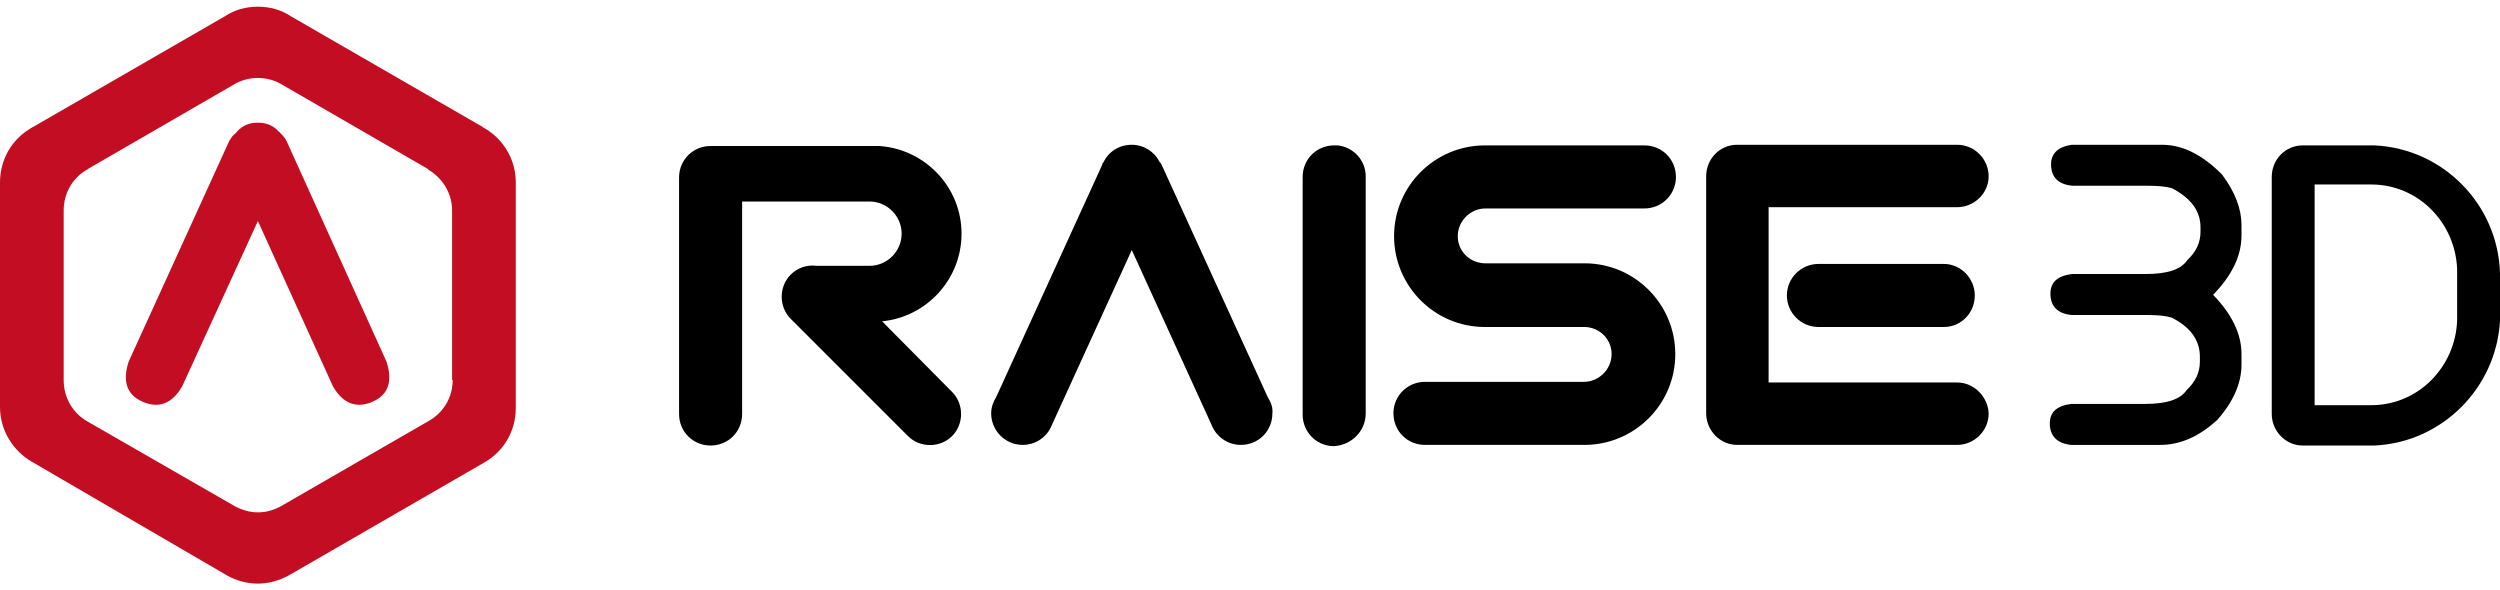 <svg xmlns="http://www.w3.org/2000/svg" xmlns:xlink="http://www.w3.org/1999/xlink" id="&#x56FE;&#x5C42;_1" x="0px" y="0px" width="595.28px" height="140.557px" viewBox="-1.5 350.778 595.28 140.557" xml:space="preserve">
<g>
	<g>
		<path fill="#C30D23" d="M121.309,394.108L121.309,394.108c0-5.405-3.003-10.209-7.357-12.761l0,0l-0.3-0.15    c-0.15,0-0.15-0.15-0.15-0.15l-45.791-26.424c-2.252-1.501-4.954-2.252-7.807-2.252c-2.853,0-5.555,0.751-7.807,2.252    L6.307,381.046c-0.15,0-0.15,0.15-0.3,0.15l-0.45,0.3l0,0c-4.204,2.552-7.056,7.206-7.056,12.761v0.15l0,0v53.147l0,0v0.15    c0,5.555,3.153,10.509,7.657,13.062l0,0l46.391,27.024l0,0c2.102,1.201,4.654,1.952,7.357,1.952c2.702,0,5.105-0.751,7.357-1.952    l0,0l46.541-26.874l0,0c4.504-2.552,7.507-7.357,7.507-12.911l0,0l0,0V394.108z M106.296,441.25L106.296,441.25L106.296,441.25    c0,4.204-2.252,7.807-5.705,9.759l0,0L65.46,471.276l0,0c-1.651,0.901-3.453,1.501-5.555,1.501c-1.952,0-3.903-0.601-5.555-1.501    l0,0l-34.981-20.118l0,0c-3.453-1.952-5.705-5.555-5.705-9.909v-0.15l0,0v-40.086l0,0v-0.15c0-4.054,2.102-7.657,5.405-9.609l0,0    l0.3-0.15c0,0,0.15,0,0.15-0.15l34.531-19.968c1.651-1.051,3.753-1.651,5.855-1.651c2.102,0,4.204,0.601,5.855,1.651    l34.531,19.968c0,0,0.15,0,0.15,0.15l0.15,0.15l0,0c3.303,1.952,5.555,5.555,5.555,9.609l0,0v40.386H106.296z"></path>
		<path fill="#C30D23" d="M66.661,384.199c-0.3-0.45-0.45-0.751-0.751-1.051l0,0c-0.15-0.15-0.3-0.3-0.45-0.45    c-0.15-0.15-0.3-0.45-0.601-0.601c-1.351-1.501-3.003-2.102-4.804-2.102h-0.15h-0.15c-1.802,0-3.453,0.601-4.804,2.102    c-0.15,0.15-0.3,0.45-0.601,0.601c-0.15,0.15-0.3,0.3-0.45,0.45l0,0c-0.3,0.3-0.45,0.751-0.751,1.051l-24.021,52.697    c-1.501,4.654-0.45,7.807,3.153,9.458c3.903,1.802,7.206,0.601,9.609-3.603l18.016-39.335l17.866,39.335    c2.402,4.204,5.705,5.405,9.609,3.603c3.603-1.651,4.654-4.804,3.153-9.458L66.661,384.199z"></path>
	</g>
	<g>
		<path d="M209.438,420.982"></path>
		<path d="M208.537,427.287L208.537,427.287L208.537,427.287c10.66-1.051,18.917-10.059,18.917-20.869l0,0    c0-11.11-8.708-20.118-19.517-20.869l0,0c-0.15,0-0.3,0-0.45,0h-1.051h-31.228h-7.507c-4.204,0-7.507,3.303-7.507,7.507v56.3    c0,4.204,3.303,7.507,7.507,7.507s7.507-3.303,7.507-7.507v-50.595h30.327c4.204,0,7.657,3.453,7.657,7.657l0,0    c0,4.204-3.453,7.657-7.657,7.657h-12.611c-2.252-0.3-4.504,0.45-6.155,2.102c-2.853,2.853-2.853,7.657,0,10.509l27.925,27.925    c2.853,2.853,7.657,2.853,10.509,0c2.853-2.853,2.853-7.657,0-10.509"></path>
		<g>
			<path d="M464.515,441.85h-44.89v-41.737h44.89c4.054,0,7.507-3.303,7.507-7.357c0-4.054-3.303-7.507-7.507-7.507h-52.397     c-4.054,0-7.357,3.303-7.357,7.507l0,0l0,0v56.45l0,0l0,0c0,4.054,3.303,7.507,7.357,7.507h52.397     c4.054,0,7.507-3.303,7.507-7.507C471.872,445.303,468.569,441.85,464.515,441.85z"></path>
			<path d="M431.486,413.625c-4.054,0-7.507,3.303-7.507,7.507c0,4.054,3.303,7.507,7.507,7.507h29.877     c4.054,0,7.357-3.303,7.357-7.507c0-4.054-3.303-7.507-7.357-7.507H431.486z"></path>
		</g>
		<path d="M323.69,449.207v-56.45l0,0l0,0c0-3.753-2.853-6.906-6.606-7.357h-0.15c-0.15,0-0.3,0-0.45,0s-0.3,0-0.3,0l0,0l0,0    c-4.204,0-7.507,3.303-7.507,7.507v0.15v56.45l0,0l0,0c0,4.054,3.153,7.357,7.206,7.507c0.15,0,0.15,0,0.3,0l0,0l0,0    C320.387,456.713,323.69,453.411,323.69,449.207C323.69,449.357,323.69,449.207,323.69,449.207z"></path>
		<path d="M300.419,445.453l-25.373-55.549c-0.15-0.3-0.3-0.45-0.45-0.601c-1.201-2.402-3.753-4.054-6.606-4.054    c-3.003,0-5.555,1.651-6.756,4.204c-0.15,0.15-0.3,0.3-0.3,0.601l-25.222,55.249c-0.751,1.201-1.201,2.552-1.201,3.903    c0,4.054,3.303,7.507,7.507,7.507c3.153,0,5.855-1.952,6.906-4.654l0,0l19.067-41.737l18.917,41.437    c1.051,2.853,3.753,4.954,7.056,4.954c4.204,0,7.507-3.303,7.507-7.507C301.62,447.856,301.17,446.655,300.419,445.453z"></path>
		<path d="M352.215,400.413h23.871l0,0h13.962l0,0l0,0c4.054,0,7.357-3.153,7.507-7.206c0-0.15,0-0.15,0-0.3l0,0l0,0    c0-4.204-3.303-7.507-7.507-7.507h-0.15h-13.962h-0.15h-23.721c-11.861,0-21.619,9.609-21.619,21.619    c0,11.861,9.609,21.619,21.619,21.619h23.721c0.15,0,0.15,0,0.15,0l0,0c3.603,0.15,6.306,3.003,6.306,6.456    c0,3.603-3.003,6.606-6.606,6.606h-23.871l0,0h-13.962l0,0l0,0c-4.054,0-7.357,3.153-7.507,7.206c0,0.15,0,0.15,0,0.3l0,0l0,0    c0,4.204,3.303,7.507,7.507,7.507h0.15h13.962h0.15h23.721c11.861,0,21.619-9.609,21.619-21.619    c0-11.861-9.609-21.619-21.619-21.619h-23.721c-0.15,0-0.15,0-0.15,0l0,0c-3.603-0.15-6.306-3.003-6.306-6.456    C345.609,403.416,348.612,400.413,352.215,400.413z"></path>
		<path d="M593.78,415.877c-0.45-16.365-13.512-29.726-29.877-30.477c-0.3,0-0.45,0-0.751,0h-16.365    c-4.054,0-7.357,3.303-7.357,7.507l0,0l0,0v56.45l0,0l0,0c0,4.054,3.303,7.507,7.357,7.507h16.365c0.3,0,0.601,0,0.751,0    c16.064-0.751,28.976-13.662,29.877-29.726l0,0V415.877L593.78,415.877z M563.153,447.255h-13.512v-52.547h13.212l0,0h0.3    c11.11,0,19.968,9.008,20.418,20.118v12.311C583.121,438.247,574.263,447.255,563.153,447.255z"></path>
		<path d="M491.839,385.25h21.469c4.954,0,9.609,2.402,14.263,7.056c3.153,4.204,4.654,8.257,4.654,12.011v2.552    c0,4.804-2.252,9.458-6.756,14.113c4.504,4.654,6.756,9.308,6.756,14.113v2.552c0,4.354-1.952,8.858-5.855,13.212    c-4.354,3.903-8.708,5.855-13.512,5.855h-21.169c-3.303-0.3-5.105-2.102-5.105-5.105c0-2.702,1.651-4.204,5.105-4.654h17.566    c5.105,0,8.407-1.051,9.909-3.303c2.102-1.952,3.153-4.204,3.153-6.756v-1.201c0-3.903-2.252-7.056-6.756-9.308    c-1.501-0.45-3.453-0.601-5.855-0.601h-17.866c-3.303-0.3-5.105-1.952-5.105-5.105c0-2.702,1.651-4.204,5.105-4.654h17.566    c5.105,0,8.408-1.051,9.909-3.303c2.102-1.952,3.153-4.204,3.153-6.756v-1.051c0-3.903-2.252-6.906-6.756-9.308    c-1.501-0.45-3.453-0.601-5.855-0.601H491.99c-3.303-0.3-5.105-1.952-5.105-5.105C486.885,387.352,488.536,385.7,491.839,385.25z"></path>
	</g>
</g>
</svg>